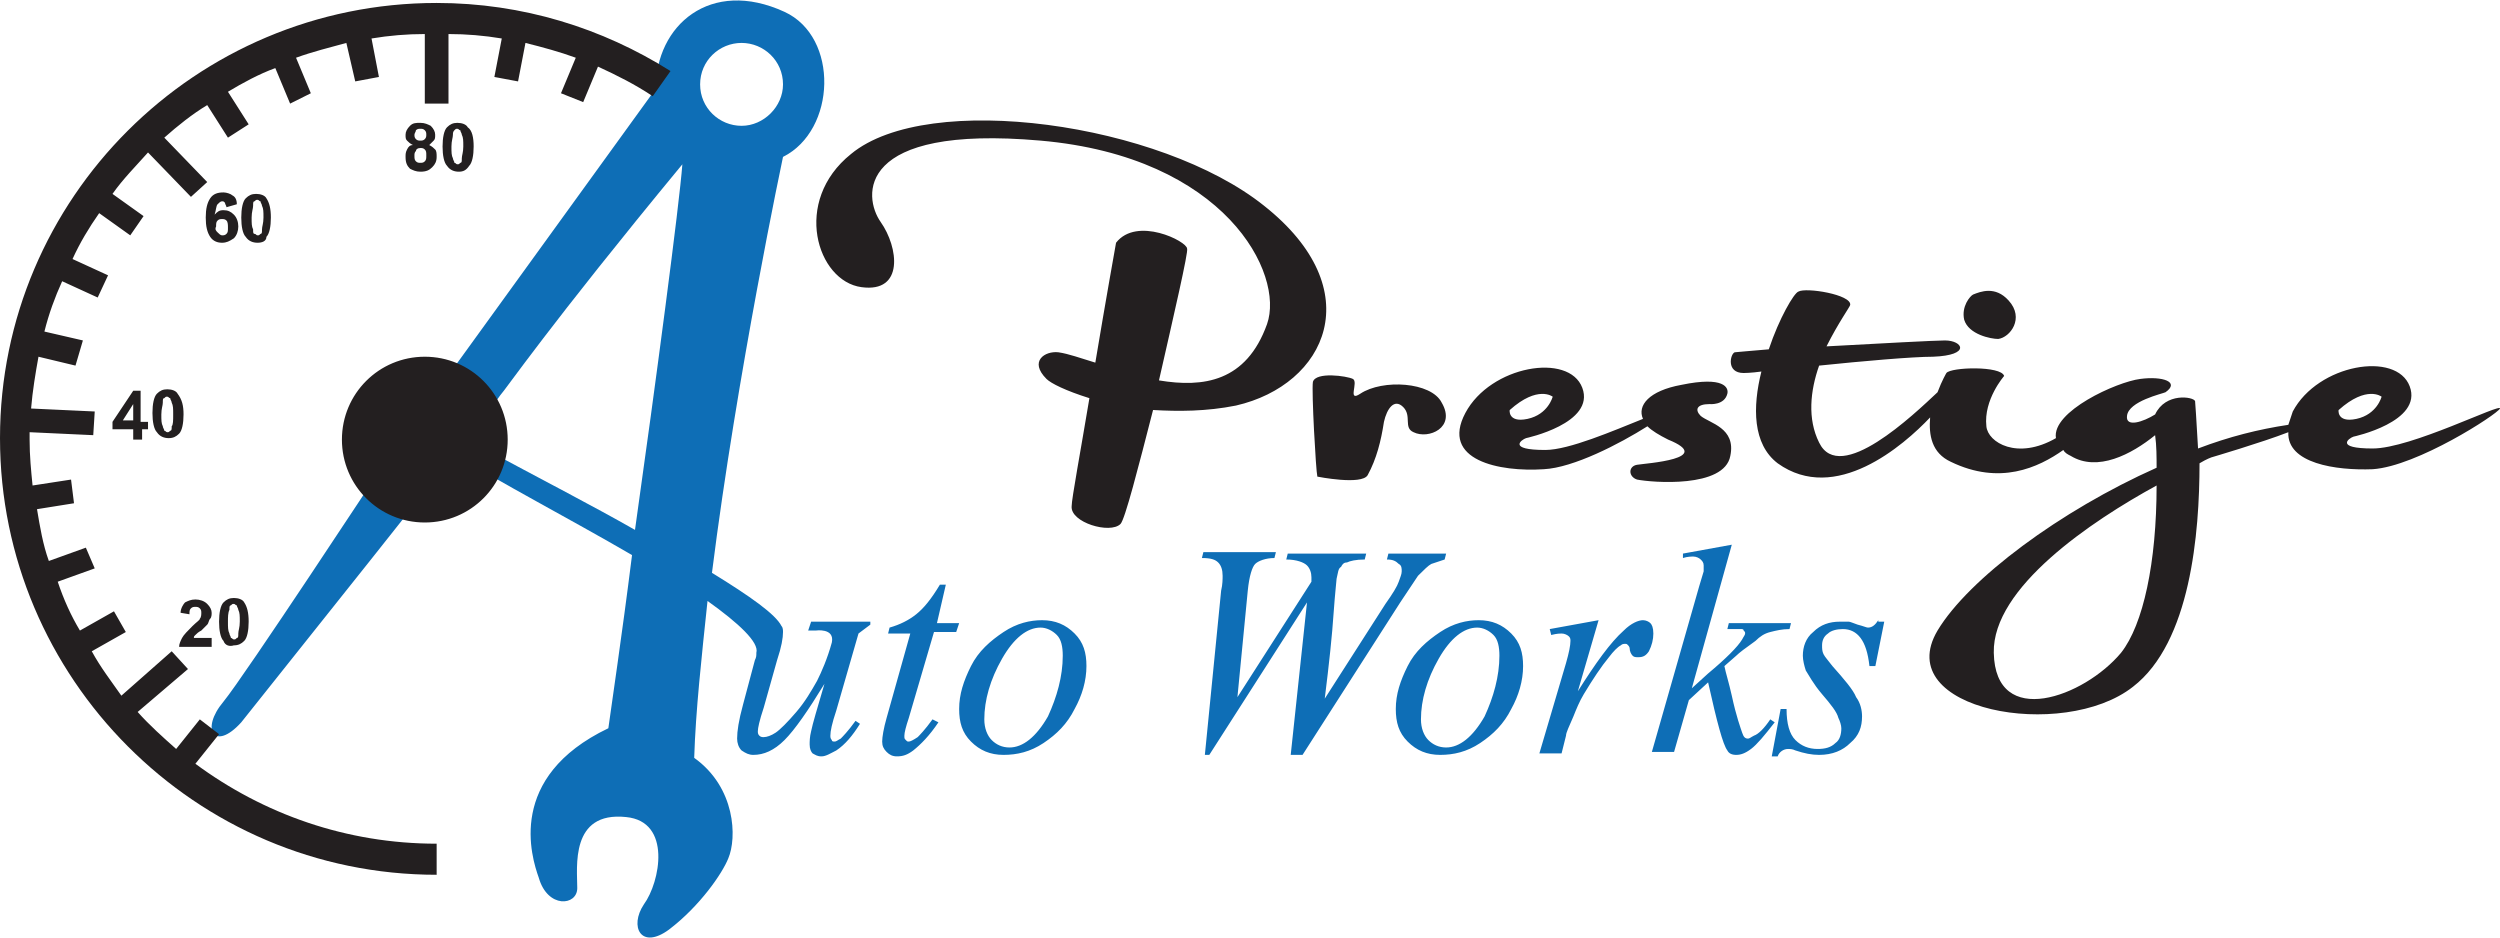 <?xml version="1.0" encoding="utf-8"?>
<!-- Generator: Adobe Illustrator 22.0.1, SVG Export Plug-In . SVG Version: 6.00 Build 0)  -->
<svg version="1.1" id="Isolation_Mode" xmlns="http://www.w3.org/2000/svg" xmlns:xlink="http://www.w3.org/1999/xlink" x="0px"
	 y="0px" viewBox="0 0 168.9 63.4" style="enable-background:new 0 0 168.9 63.4;" xml:space="preserve">
<style type="text/css">
	.st0{fill:#0E6EB6;}
	.st1{fill:#231F20;}
</style>
<g>
	<path class="st0" d="M119.6,48.6l0.3,0.2c-0.7,0.9-1.2,1.5-1.6,1.8c-0.4,0.3-0.7,0.4-1,0.4c-0.3,0-0.5-0.1-0.6-0.3
		c-0.3-0.4-0.7-1.9-1.3-4.6l-1.3,1.2l-1,3.5h-1.5l3.2-11.2l0.3-1c0-0.2,0-0.3,0-0.4c0-0.2-0.1-0.3-0.2-0.4c-0.1-0.1-0.3-0.2-0.5-0.2
		c-0.1,0-0.4,0-0.7,0.1v-0.3l3.3-0.6l-2.7,9.7l1.1-1c1.2-1,2-1.8,2.3-2.3c0.1-0.2,0.2-0.3,0.2-0.4c0-0.1,0-0.1-0.1-0.2
		c0-0.1-0.1-0.1-0.2-0.1c-0.1,0-0.3,0-0.6,0h-0.3l0.1-0.4h4.2l-0.1,0.4c-0.5,0-0.9,0.1-1.3,0.2c-0.4,0.1-0.7,0.3-1,0.6
		c-0.7,0.5-1.1,0.8-1.3,1l-0.8,0.7c0.1,0.5,0.3,1.1,0.5,2c0.3,1.4,0.6,2.2,0.7,2.5c0.1,0.3,0.2,0.4,0.4,0.4c0.1,0,0.2-0.1,0.4-0.2
		C118.8,49.6,119.2,49.2,119.6,48.6z M126.9,41.9c-0.2,0.3-0.4,0.5-0.7,0.5c-0.1,0-0.3-0.1-0.7-0.2c-0.3-0.1-0.5-0.2-0.6-0.2
		c-0.2,0-0.4,0-0.6,0c-0.7,0-1.3,0.2-1.8,0.7c-0.5,0.4-0.7,1-0.7,1.6c0,0.3,0.1,0.7,0.2,1c0.2,0.3,0.5,0.9,1.1,1.6
		c0.6,0.7,1,1.2,1.1,1.6c0.1,0.2,0.2,0.5,0.2,0.7c0,0.4-0.1,0.8-0.4,1c-0.3,0.3-0.7,0.4-1.2,0.4c-0.6,0-1.1-0.2-1.5-0.6
		c-0.4-0.4-0.6-1.1-0.6-2.1h-0.4l-0.6,3.2h0.4c0.1-0.3,0.4-0.5,0.7-0.5c0.1,0,0.3,0,0.5,0.1c0.6,0.2,1.1,0.3,1.6,0.3
		c0.9,0,1.6-0.3,2.1-0.8c0.6-0.5,0.8-1.1,0.8-1.8c0-0.4-0.1-0.9-0.4-1.3c-0.2-0.5-0.8-1.2-1.6-2.1c-0.3-0.4-0.5-0.6-0.6-0.8
		s-0.1-0.4-0.1-0.6c0-0.3,0.1-0.6,0.4-0.8c0.2-0.2,0.6-0.3,1-0.3c0.5,0,0.9,0.2,1.2,0.6c0.3,0.4,0.5,1,0.6,1.9h0.4l0.6-3H126.9z
		 M63.9,39.5h-0.4c-0.6,1-1.1,1.6-1.6,2c-0.5,0.4-1.1,0.7-1.8,0.9L60,42.8h1.5l-1.6,5.7c-0.2,0.7-0.3,1.3-0.3,1.6
		c0,0.3,0.1,0.5,0.3,0.7c0.2,0.2,0.4,0.3,0.7,0.3c0.4,0,0.7-0.1,1.1-0.4c0.5-0.4,1.1-1,1.7-1.9L63,48.6c-0.5,0.7-0.9,1.1-1,1.2
		c-0.3,0.2-0.5,0.3-0.6,0.3c-0.1,0-0.1,0-0.2-0.1c-0.1-0.1-0.1-0.1-0.1-0.3c0-0.2,0.1-0.6,0.3-1.2l1.7-5.8h1.5l0.2-0.6h-1.5
		L63.9,39.5z M72.6,42.8c0.6,0.6,0.8,1.3,0.8,2.2c0,1-0.3,2-0.8,2.9c-0.5,1-1.2,1.7-2.1,2.3c-0.9,0.6-1.8,0.8-2.7,0.8
		c-0.9,0-1.6-0.3-2.2-0.9c-0.6-0.6-0.8-1.3-0.8-2.2c0-1,0.3-1.9,0.8-2.9c0.5-1,1.3-1.7,2.2-2.3c0.9-0.6,1.8-0.8,2.6-0.8
		C71.3,41.9,72,42.2,72.6,42.8z M71.8,44.3c0-0.6-0.1-1.1-0.4-1.4c-0.3-0.3-0.7-0.5-1.1-0.5c-0.9,0-1.8,0.7-2.6,2.1
		c-0.8,1.4-1.2,2.8-1.2,4.1c0,0.6,0.2,1.1,0.5,1.4c0.3,0.3,0.7,0.5,1.2,0.5c0.9,0,1.8-0.7,2.6-2.1C71.4,47.1,71.8,45.7,71.8,44.3z
		 M95.8,38.9c0.4-0.4,0.7-0.7,0.9-0.8c0.3-0.1,0.6-0.2,0.9-0.3l0.1-0.4h-3.9l-0.1,0.4c0.4,0,0.6,0.1,0.8,0.3
		c0.2,0.1,0.2,0.3,0.2,0.5c0,0.2-0.1,0.4-0.2,0.7c-0.1,0.3-0.4,0.8-0.9,1.5l-4.1,6.4c0.3-2.4,0.5-4.3,0.6-5.8
		c0.1-1.4,0.2-2.2,0.2-2.3c0.1-0.4,0.1-0.7,0.3-0.8c0.1-0.2,0.2-0.3,0.4-0.3c0.2-0.1,0.6-0.2,1.2-0.2l0.1-0.4h-5.3l-0.1,0.4
		c0.7,0,1.2,0.2,1.4,0.4c0.2,0.2,0.3,0.5,0.3,0.8c0,0.1,0,0.2,0,0.3l-5,7.8l0.7-7.2c0.1-1,0.3-1.6,0.5-1.8c0.2-0.2,0.7-0.4,1.3-0.4
		l0.1-0.4h-4.9l-0.1,0.4c0.6,0,0.9,0.1,1.1,0.3c0.2,0.2,0.3,0.5,0.3,0.9c0,0.2,0,0.6-0.1,1l-1.1,11.1h0.3l6.6-10.3l-1.1,10.3H88
		l6.6-10.3C95.2,39.8,95.6,39.2,95.8,38.9z M102.1,42.8c0.6,0.6,0.8,1.3,0.8,2.2c0,1-0.3,2-0.8,2.9c-0.5,1-1.2,1.7-2.1,2.3
		c-0.9,0.6-1.8,0.8-2.7,0.8c-0.9,0-1.6-0.3-2.2-0.9c-0.6-0.6-0.8-1.3-0.8-2.2c0-1,0.3-1.9,0.8-2.9s1.3-1.7,2.2-2.3
		c0.9-0.6,1.8-0.8,2.6-0.8C100.8,41.9,101.5,42.2,102.1,42.8z M101.3,44.3c0-0.6-0.1-1.1-0.4-1.4c-0.3-0.3-0.7-0.5-1.1-0.5
		c-0.9,0-1.8,0.7-2.6,2.1s-1.2,2.8-1.2,4.1c0,0.6,0.2,1.1,0.5,1.4c0.3,0.3,0.7,0.5,1.2,0.5c0.9,0,1.8-0.7,2.6-2.1
		C100.9,47.1,101.3,45.7,101.3,44.3z M111.5,42.1c-0.1-0.1-0.3-0.2-0.5-0.2c-0.3,0-0.8,0.2-1.3,0.7c-0.9,0.8-1.9,2.2-3.1,4.1
		l1.4-4.8l-3.3,0.6l0.1,0.4c0.4-0.1,0.6-0.1,0.7-0.1c0.2,0,0.4,0.1,0.5,0.2c0.1,0.1,0.1,0.2,0.1,0.3c0,0.3-0.1,0.8-0.3,1.5l-1.8,6.1
		h1.5l0.3-1.2c0-0.2,0.2-0.6,0.5-1.3c0.2-0.5,0.4-1,0.7-1.5c0.6-1,1.2-1.9,1.7-2.5c0.3-0.4,0.6-0.7,0.8-0.8c0.1-0.1,0.2-0.1,0.3-0.1
		c0.1,0,0.1,0,0.2,0.1c0,0,0.1,0.1,0.1,0.2c0,0.2,0.1,0.4,0.2,0.5c0.1,0.1,0.2,0.1,0.4,0.1c0.3,0,0.5-0.1,0.7-0.4
		c0.2-0.4,0.3-0.8,0.3-1.2C111.7,42.4,111.6,42.2,111.5,42.1z M54.8,42h4v0.2c0,0-0.4,0.3-0.8,0.6L56.5,48c-0.3,0.9-0.4,1.4-0.4,1.7
		c0,0.1,0,0.2,0.1,0.3c0,0.1,0.1,0.1,0.2,0.1c0.1,0,0.2-0.1,0.4-0.2c0.1-0.1,0.5-0.5,1-1.2l0.3,0.2c-0.5,0.8-1,1.4-1.6,1.8
		c-0.4,0.2-0.7,0.4-1,0.4c-0.3,0-0.4-0.1-0.6-0.2c-0.1-0.1-0.2-0.3-0.2-0.6c0-0.2,0-0.5,0.1-0.9c0.1-0.5,0.4-1.5,0.9-3.2
		c-1.1,1.8-2,3.1-2.7,3.8c-0.7,0.7-1.4,1-2.1,1c-0.3,0-0.5-0.1-0.8-0.3c-0.2-0.2-0.3-0.5-0.3-0.8c0-0.5,0.1-1.2,0.4-2.3l0.8-3
		c0.1-0.2,0.1-0.3,0.1-0.5c0.2-0.7-1.2-2-3.3-3.5c-0.4,3.8-0.8,7.4-0.9,10.6c2.8,2,2.9,5.4,2.3,6.8c-0.4,1-1.9,3.2-4,4.8
		c-1.9,1.4-2.7-0.2-1.7-1.7c1.1-1.5,1.9-5.6-1.2-5.9c-3.8-0.4-3.3,3.4-3.3,4.8c0,1.2-2,1.4-2.6-0.7c-0.5-1.4-2.2-6.8,4.7-10.1
		c0.2-1.5,0.9-6.1,1.6-11.7c-4.3-2.5-9.1-5-11.6-6.6l1.6-0.6c3.9,2.1,7.4,3.9,10.2,5.5c1.4-9.9,3-22,3.2-24.7
		c-9,10.9-12,15.3-12.3,15.6C33.7,27,16.3,48.8,16.3,48.8c-1.8,2-2.8,0.5-1.2-1.4c1.4-1.7,10.6-15.7,10.6-15.7L44.3,6
		c0-4.3,3.7-7.5,8.7-5.2c3.7,1.7,3.5,8-0.1,9.8c0,0-3.1,14.6-4.8,28.1c2.6,1.6,4.3,2.8,4.7,3.6l0,0c0.1,0.1,0.1,0.3,0.1,0.4
		c0,0.4-0.1,1-0.4,1.9l-0.9,3.2c-0.3,0.9-0.4,1.4-0.4,1.6c0,0.1,0,0.2,0.1,0.3c0.1,0.1,0.2,0.1,0.3,0.1c0.2,0,0.5-0.1,0.8-0.3
		s0.8-0.7,1.4-1.4c0.6-0.7,1-1.4,1.4-2.1c0.3-0.6,0.7-1.5,1-2.6c0.2-1-1.1-0.8-1.1-0.8h-0.5L54.8,42z M47.3,5.7
		c0,1.6,1.3,2.8,2.8,2.8s2.8-1.3,2.8-2.8c0-1.6-1.3-2.8-2.8-2.8S47.3,4.1,47.3,5.7z"/>
	<path class="st1" d="M13.2,42.9c-0.1,0.1-0.1,0.1-0.1,0.2h1.2v0.6h-2.2c0-0.2,0.1-0.4,0.2-0.6c0.1-0.2,0.4-0.5,0.7-0.8
		c0.3-0.3,0.5-0.4,0.5-0.5c0.1-0.1,0.1-0.3,0.1-0.4c0-0.1,0-0.2-0.1-0.3c-0.1-0.1-0.2-0.1-0.3-0.1c-0.1,0-0.2,0-0.3,0.1
		c-0.1,0.1-0.1,0.2-0.1,0.4l-0.6-0.1c0-0.3,0.2-0.6,0.3-0.7c0.2-0.1,0.4-0.2,0.7-0.2c0.3,0,0.6,0.1,0.8,0.3c0.2,0.2,0.3,0.4,0.3,0.6
		c0,0.1,0,0.3-0.1,0.4c-0.1,0.1-0.1,0.3-0.2,0.4c-0.1,0.1-0.2,0.2-0.4,0.4C13.4,42.7,13.3,42.8,13.2,42.9z M15.1,43.3
		c-0.2-0.2-0.3-0.7-0.3-1.3c0-0.6,0.1-1.1,0.3-1.3c0.2-0.2,0.4-0.3,0.7-0.3s0.6,0.1,0.7,0.3c0.2,0.3,0.3,0.7,0.3,1.3
		c0,0.6-0.1,1.1-0.3,1.3c-0.2,0.2-0.4,0.3-0.7,0.3C15.5,43.7,15.2,43.6,15.1,43.3z M15.4,42c0,0.4,0,0.6,0.1,0.8
		c0,0.1,0.1,0.2,0.1,0.3c0.1,0,0.1,0.1,0.2,0.1c0.1,0,0.1,0,0.2-0.1c0.1,0,0.1-0.1,0.1-0.3c0-0.2,0.1-0.4,0.1-0.8
		c0-0.4,0-0.6-0.1-0.8c0-0.1-0.1-0.2-0.1-0.3c-0.1,0-0.1-0.1-0.2-0.1c-0.1,0-0.1,0-0.2,0.1c-0.1,0-0.1,0.1-0.1,0.3
		C15.4,41.4,15.4,41.7,15.4,42z M9,29.6V29H7.6v-0.5L9,26.4h0.5v2.1H10V29H9.6v0.7H9z M9,28.4v-1.1l-0.7,1.1H9z M12.4,28
		c0,0.6-0.1,1.1-0.3,1.3c-0.2,0.2-0.4,0.3-0.7,0.3c-0.3,0-0.6-0.1-0.8-0.4c-0.2-0.2-0.3-0.7-0.3-1.3c0-0.6,0.1-1.1,0.3-1.3
		c0.2-0.2,0.4-0.3,0.7-0.3s0.6,0.1,0.7,0.3C12.3,27,12.4,27.4,12.4,28z M11.7,28c0-0.4,0-0.6-0.1-0.8c0-0.1-0.1-0.2-0.1-0.3
		c-0.1,0-0.1-0.1-0.2-0.1c-0.1,0-0.1,0-0.2,0.1c-0.1,0-0.1,0.1-0.1,0.3c0,0.2-0.1,0.4-0.1,0.8c0,0.4,0,0.6,0.1,0.8
		c0,0.1,0.1,0.2,0.1,0.3c0.1,0,0.1,0.1,0.2,0.1c0.1,0,0.1,0,0.2-0.1c0.1,0,0.1-0.1,0.1-0.3C11.7,28.7,11.7,28.4,11.7,28z M15,16.4
		c-0.3,0-0.6-0.1-0.8-0.4c-0.2-0.3-0.3-0.7-0.3-1.3c0-0.6,0.1-1,0.3-1.3c0.2-0.3,0.5-0.4,0.9-0.4c0.2,0,0.5,0.1,0.6,0.2
		c0.2,0.1,0.3,0.3,0.3,0.6L15.3,14c0-0.1-0.1-0.2-0.1-0.3c-0.1-0.1-0.1-0.1-0.2-0.1c-0.1,0-0.2,0.1-0.3,0.2
		c-0.1,0.1-0.1,0.4-0.2,0.7c0.2-0.2,0.3-0.3,0.6-0.3c0.3,0,0.5,0.1,0.7,0.3c0.2,0.2,0.3,0.5,0.3,0.8c0,0.3-0.1,0.6-0.3,0.8
		C15.5,16.3,15.3,16.4,15,16.4z M14.7,15.7c0.1,0.1,0.2,0.2,0.3,0.2c0.1,0,0.2,0,0.3-0.1c0.1-0.1,0.1-0.2,0.1-0.4
		c0-0.2,0-0.4-0.1-0.5c-0.1-0.1-0.2-0.1-0.3-0.1c-0.1,0-0.2,0-0.3,0.1s-0.1,0.2-0.1,0.4C14.5,15.5,14.6,15.6,14.7,15.7z M17.4,16.4
		c-0.3,0-0.6-0.1-0.8-0.4c-0.2-0.2-0.3-0.7-0.3-1.3c0-0.6,0.1-1.1,0.3-1.3c0.2-0.2,0.4-0.3,0.7-0.3c0.3,0,0.6,0.1,0.7,0.3
		c0.2,0.3,0.3,0.7,0.3,1.3c0,0.6-0.1,1.1-0.3,1.3C18,16.3,17.7,16.4,17.4,16.4z M17.2,15.8c0.1,0,0.1,0.1,0.2,0.1
		c0.1,0,0.1,0,0.2-0.1c0.1,0,0.1-0.1,0.1-0.3c0-0.2,0.1-0.4,0.1-0.8c0-0.4,0-0.6-0.1-0.8c0-0.1-0.1-0.2-0.1-0.3
		c-0.1,0-0.1-0.1-0.2-0.1c-0.1,0-0.1,0-0.2,0.1c-0.1,0-0.1,0.1-0.1,0.3c0,0.2-0.1,0.4-0.1,0.8c0,0.4,0,0.6,0.1,0.8
		C17.1,15.7,17.1,15.8,17.2,15.8z M27.9,9.8c-0.2-0.1-0.3-0.2-0.4-0.3c-0.1-0.1-0.1-0.2-0.1-0.4c0-0.2,0.1-0.4,0.3-0.6
		s0.4-0.2,0.7-0.2c0.3,0,0.5,0.1,0.7,0.2c0.2,0.2,0.3,0.4,0.3,0.6c0,0.2,0,0.3-0.1,0.4s-0.2,0.2-0.3,0.3c0.2,0.1,0.3,0.2,0.4,0.3
		c0.1,0.1,0.1,0.3,0.1,0.5c0,0.3-0.1,0.5-0.3,0.7c-0.2,0.2-0.4,0.3-0.8,0.3c-0.3,0-0.5-0.1-0.7-0.2c-0.2-0.2-0.3-0.4-0.3-0.8
		c0-0.2,0-0.3,0.1-0.5C27.6,9.9,27.7,9.8,27.9,9.8z M28,9.1c0,0.1,0,0.2,0.1,0.3c0.1,0.1,0.2,0.1,0.3,0.1c0.1,0,0.2,0,0.3-0.1
		c0.1-0.1,0.1-0.2,0.1-0.3c0-0.1,0-0.2-0.1-0.3c-0.1-0.1-0.2-0.1-0.3-0.1c-0.1,0-0.2,0-0.3,0.1C28.1,8.9,28,9,28,9.1z M28,10.5
		c0,0.2,0,0.3,0.1,0.4c0.1,0.1,0.2,0.1,0.3,0.1c0.1,0,0.2,0,0.3-0.1s0.1-0.2,0.1-0.4c0-0.2,0-0.3-0.1-0.4c-0.1-0.1-0.2-0.1-0.3-0.1
		c-0.2,0-0.3,0.1-0.3,0.2C28,10.3,28,10.4,28,10.5z M31,11.6c-0.3,0-0.6-0.1-0.8-0.4c-0.2-0.2-0.3-0.7-0.3-1.3
		c0-0.6,0.1-1.1,0.3-1.3c0.2-0.2,0.4-0.3,0.7-0.3s0.6,0.1,0.7,0.3C31.9,8.8,32,9.3,32,9.9c0,0.6-0.1,1.1-0.3,1.3
		C31.5,11.5,31.3,11.6,31,11.6z M30.7,11c0.1,0,0.1,0.1,0.2,0.1s0.1,0,0.2-0.1c0.1,0,0.1-0.1,0.1-0.3c0-0.2,0.1-0.4,0.1-0.8
		c0-0.4,0-0.6-0.1-0.8c0-0.1-0.1-0.2-0.1-0.3c-0.1,0-0.1-0.1-0.2-0.1s-0.1,0-0.2,0.1S30.6,9,30.6,9.1c0,0.2-0.1,0.4-0.1,0.8
		c0,0.4,0,0.6,0.1,0.8C30.6,10.8,30.7,10.9,30.7,11z M0,29.6c0,16.2,13.2,29.5,29.5,29.5v-2.1c-6.1,0-11.7-2-16.3-5.4l1.6-2l-1.3-1
		l-1.6,2c-0.9-0.8-1.8-1.6-2.6-2.5l3.4-2.9L11.6,44L8.2,47C7.5,46,6.8,45.1,6.2,44l2.3-1.3l-0.8-1.4l-2.3,1.3
		c-0.6-1-1.1-2.1-1.5-3.3l2.5-0.9L5.8,37l-2.5,0.9c-0.4-1.1-0.6-2.3-0.8-3.5L5,34l-0.2-1.6l-2.6,0.4c-0.1-1-0.2-2-0.2-3.1
		c0-0.2,0-0.3,0-0.5l4.3,0.2l0.1-1.6l-4.3-0.2c0.1-1.2,0.3-2.4,0.5-3.5l2.5,0.6L5.6,23L3,22.4c0.3-1.2,0.7-2.3,1.2-3.4l2.4,1.1
		l0.7-1.5l-2.4-1.1c0.5-1.1,1.1-2.1,1.8-3.1l2.1,1.5l0.9-1.3l-2.1-1.5c0.7-1,1.6-1.9,2.4-2.8l2.9,3l1.1-1l-2.9-3
		C12,8.5,13,7.7,14,7.1l1.4,2.2l1.4-0.9l-1.4-2.2c1-0.6,2.1-1.2,3.2-1.6l1,2.4L21,6.3l-1-2.4c1.1-0.4,2.3-0.7,3.4-1L24,5.5l1.6-0.3
		l-0.5-2.6c1.2-0.2,2.4-0.3,3.6-0.3v4.7h1.6V2.3c1.2,0,2.4,0.1,3.6,0.3l-0.5,2.6l1.6,0.3l0.5-2.6c1.2,0.3,2.3,0.6,3.4,1l-1,2.4
		l1.5,0.6l1-2.4c1.3,0.6,2.5,1.2,3.7,2l1.2-1.7c-4.6-2.9-10-4.6-15.8-4.6C13.2,0.2,0,13.4,0,29.6z M28.7,24.1
		c-3.1,0-5.6,2.5-5.6,5.6s2.5,5.6,5.6,5.6c3.1,0,5.6-2.5,5.6-5.6S31.8,24.1,28.7,24.1z M85.4,13.9c-7-5.6-22.7-7.8-27.9-3.5
		c-4,3.2-2.3,8.6,0.7,9c2.9,0.4,2.5-2.7,1.3-4.4c-1.2-1.7-1.7-6.6,10.8-5.5c12.5,1.1,16.5,9,15.3,12.4c-1.4,3.9-4.3,4.3-7.3,3.8
		c1-4.4,2-8.7,1.9-8.9c0-0.5-3.4-2.2-4.8-0.4c0,0-0.7,3.9-1.4,8.1c-1-0.3-1.8-0.6-2.5-0.7c-0.9-0.1-2,0.6-0.8,1.8
		c0.3,0.3,1.3,0.8,2.9,1.3c-0.6,3.6-1.2,6.8-1.2,7.3c-0.1,1.1,2.6,1.9,3.3,1.2c0.3-0.3,1.2-3.8,2.2-7.7c1.7,0.1,3.6,0.1,5.6-0.3
		C89.6,26,92.6,19.6,85.4,13.9z M91.9,26.6c-0.9,0.6-0.1-0.8-0.5-1c-0.4-0.2-2.5-0.5-2.7,0.2c-0.1,0.6,0.2,6,0.3,6.4
		c0,0,3,0.6,3.4-0.1c0.6-1.1,0.9-2.3,1.1-3.6c0.2-0.9,0.7-1.6,1.3-1s0,1.4,0.7,1.7c1,0.5,2.9-0.3,1.9-2
		C96.7,25.8,93.4,25.6,91.9,26.6z M168.9,27.6c-0.2,0.4-5.6,3.9-8.6,4.1c-2.5,0.1-5.8-0.4-5.7-2.5c-1.8,0.7-5.2,1.7-5.2,1.7
		s-0.3,0.1-0.8,0.4c0,4.7-0.6,12.1-4.5,15.1c-4.7,3.7-16.4,1.6-13.2-3.8c2.1-3.5,8.3-8.1,14.8-11c0-0.7,0-1.5-0.1-2.2
		c-1.6,1.3-3.9,2.5-5.7,1.4c-0.2-0.1-0.4-0.2-0.5-0.4c-1.7,1.2-4.3,2.4-7.6,0.8c-1.3-0.6-1.5-1.8-1.4-3c-1.8,1.9-6.4,5.9-10.3,3.1
		c-1.7-1.3-1.7-3.8-1.1-6.2c-0.7,0.1-1.2,0.1-1.2,0.1c-1.2,0-0.9-1.3-0.6-1.4c0.1,0,1-0.1,2.3-0.2c0.7-2.1,1.7-3.8,2-3.9
		c0.5-0.3,3.6,0.2,3.5,0.9c0,0.1-0.8,1.2-1.6,2.8c3.6-0.2,7.4-0.4,8-0.4c1.2,0,1.8,1-0.8,1.1c-1.4,0-4.8,0.3-7.7,0.6
		c-0.6,1.7-0.8,3.6,0,5.2c1.4,2.9,6.4-1.9,8-3.4c0.3-0.8,0.6-1.3,0.6-1.3c0.3-0.4,3.7-0.5,3.9,0.2c0,0-1.4,1.6-1.2,3.4
		c0.1,1.1,2.1,2.3,4.7,0.8c-0.3-1.8,4.1-3.8,5.7-4c1.5-0.2,2.7,0.2,1.7,0.9c-0.2,0.1-2.5,0.6-2.6,1.6c-0.1,0.8,1.1,0.4,1.9-0.1
		c0.7-1.5,2.6-1.2,2.7-0.9c0,0,0.1,1.3,0.2,3.2c2.1-0.8,4.1-1.3,6.1-1.6c0.1-0.3,0.2-0.6,0.3-0.9c1.7-3.2,7-4.1,7.9-1.7
		c0.9,2.4-3.8,3.4-3.8,3.4c-0.3,0.1-1.3,0.8,1.3,0.8S169,27.2,168.9,27.6z M145.7,32.8c-4.4,2.4-11.1,6.9-11,11.3
		c0.1,5.2,6.1,3,8.6,0C144.8,42.2,145.7,38,145.7,32.8z M159.2,28.3c1.4-0.3,1.7-1.5,1.7-1.5s-1-0.8-2.9,0.9
		C158,27.6,157.8,28.6,159.2,28.3z M116.9,30.8c-0.4,2.2-5.3,1.8-6.3,1.6c-0.6-0.2-0.6-0.9,0-1c0.6-0.1,5.3-0.4,2.1-1.7
		c-0.6-0.3-1.1-0.6-1.4-0.9c-1.9,1.2-5,2.8-7,2.9c-3,0.2-7-0.6-5.3-3.8c1.7-3.2,7-4.1,7.9-1.7c0.9,2.4-3.8,3.4-3.8,3.4
		c-0.3,0.1-1.3,0.8,1.3,0.8c1.6,0,4.6-1.3,6.6-2.1c-0.4-0.9,0.4-1.9,2.6-2.3c2.9-0.6,3.2,0.2,3.1,0.6c-0.2,0.8-1.2,0.7-1.2,0.7
		c-0.9,0-1,0.4-0.6,0.8C115.5,28.6,117.3,28.9,116.9,30.8z M103.2,28.3c1.4-0.3,1.7-1.5,1.7-1.5s-1-0.8-2.9,0.9
		C102,27.6,101.8,28.6,103.2,28.3z M135,22.9c0.8-0.1,1.8-1.4,0.7-2.6c-0.9-1-1.9-0.6-2.4-0.4c-0.2,0.1-0.8,0.8-0.6,1.7
		C133,22.6,134.5,22.9,135,22.9z"/>
</g>
</svg>
